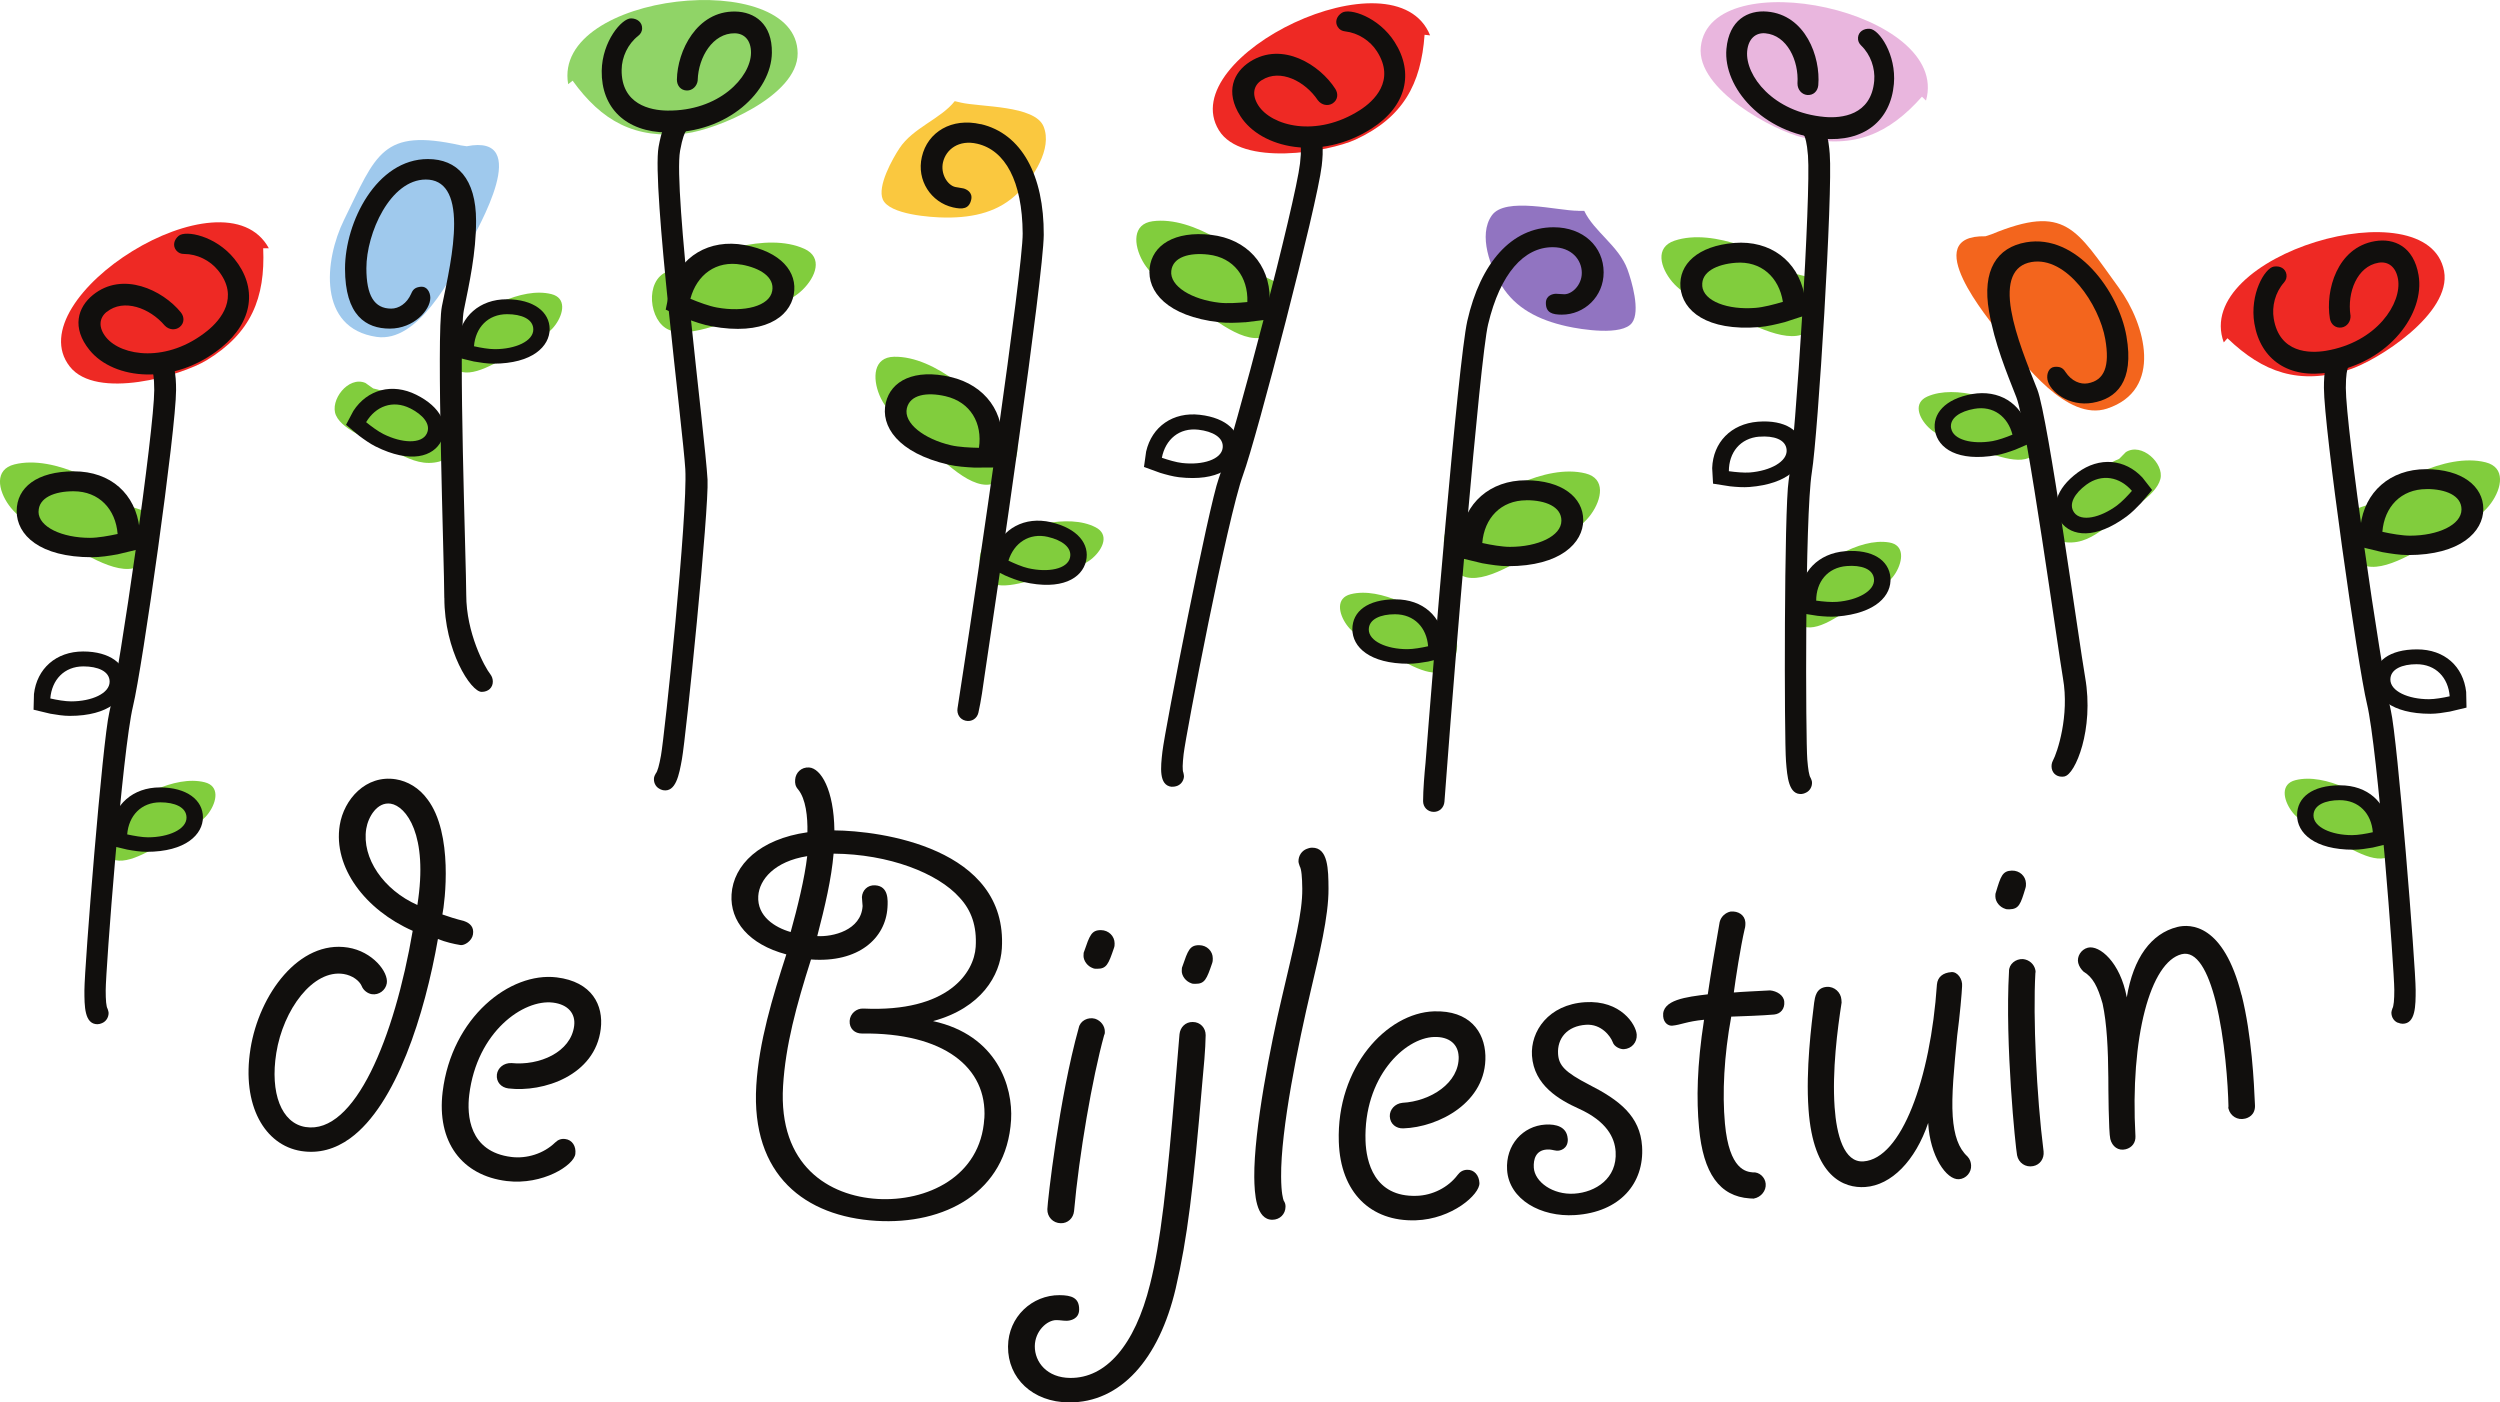 <?xml version="1.0" encoding="UTF-8"?>
<svg xmlns="http://www.w3.org/2000/svg" id="uuid-c0e9329f-b595-45da-a00a-6dd3ad25c202" data-name="Laag 2" viewBox="0 0 368.74 206.83">
  <defs>
    <style>
      .uuid-c82aac2d-e1f5-4f59-bab5-78fa709d707a {
        fill: #fac83f;
      }

      .uuid-1ed266d8-b8fa-4818-bfb5-352b3eb9e97e {
        fill: #9174c1;
      }

      .uuid-82fe8d25-fe4d-411b-b623-fbd0455828af {
        fill: #f3651d;
      }

      .uuid-d0b05936-66c6-4ffb-b806-22aa95791f01 {
        fill: #9fc9ed;
      }

      .uuid-a952fc4a-26be-40b0-9269-7ca5c0352405 {
        fill: #110f0d;
      }

      .uuid-91f8a191-13ae-4655-a468-0689842ebd33 {
        fill: #ee2924;
      }

      .uuid-989112c6-05c2-43e3-bac3-3c918dfd8ee0 {
        fill: #e9b6de;
      }

      .uuid-0eb2f3f6-a9ce-493f-9c92-93f2e9059b05 {
        fill: #81cd3d;
      }

      .uuid-c378ba11-2420-42ca-b301-218e208d80cb {
        fill: #90d467;
      }
    </style>
  </defs>
  <g id="uuid-a054a4a4-2c3d-4ceb-88ae-7a049d28faa4" data-name="svg2">
    <g id="uuid-d107a91b-2d80-4c8a-b19e-99458f8c1502" data-name="g10">
      <g id="uuid-97636ea2-63f9-4ea6-a3e1-ffb3e7edb2a4" data-name="g12">
        <g id="uuid-f20f1b8c-89a3-4bc7-8c5b-53207421d97d" data-name="g14">
          <g id="uuid-cd1643ad-2978-49fd-91d2-c09a5c229d6b" data-name="g20">
            <path id="uuid-524abc42-96ce-434e-8731-2ea85707b776" data-name="path22" class="uuid-d0b05936-66c6-4ffb-b806-22aa95791f01" d="M67.88,21.42c-11.54-2.54-12.37,1.29-17.14,11.02-2.93,5.96-3.9,15.98,4.8,17.25,6.1.89,10.95-8.62,13.42-13.16,1.62-2.98,9.65-16.87-.12-14.96l-.96-.14Z"></path>
          </g>
          <g id="uuid-10f8c506-0894-42ae-8fbc-58ddd88a98e9" data-name="g24">
            <path id="uuid-e6f43bc2-4108-40b0-83b7-6fcf08793bbe" data-name="path26" class="uuid-1ed266d8-b8fa-4818-bfb5-352b3eb9e97e" d="M232.78,31.09c-3.01.01-10.76-2.11-12.74.68-2.07,2.91-.17,7.78,1.47,10.4,2.05,3.28,5.36,5.01,9.56,5.95,2.22.5,8.21,1.44,9.65-.51,1.27-1.72-.06-6.19-.68-7.89-1.26-3.42-4.96-5.6-6.37-8.62h-.88Z"></path>
          </g>
          <g id="uuid-c49d5c03-6979-4045-a78c-3b241af4b5ec" data-name="g28">
            <path id="uuid-23922814-10dc-4b0a-96eb-9a09aa249e22" data-name="path30" class="uuid-0eb2f3f6-a9ce-493f-9c92-93f2e9059b05" d="M19.62,74.81c-3.42-3.03-11.56-7.8-17.5-6.31-2.98.75-2.41,3.78-.81,6.01,1.58,2.21,4.2,3.38,6.54,4.56,2.86,1.44,8.32,5.5,11.78,4.76,3.11-.66,4.89-6.52,1.76-8.42l-1.77-.6Z"></path>
          </g>
          <g id="uuid-291bbe02-cc7a-4955-84ca-18f5c7f98066" data-name="g32">
            <path id="uuid-46c71eae-14e9-44b6-9e56-8af0b031dc24" data-name="path34" class="uuid-91f8a191-13ae-4655-a468-0689842ebd33" d="M39.66,36.63c-6.56-12.1-37.26,7.34-29.37,17.43,3.92,5.01,16.46,1.35,20.2-.93,6.56-4,8.65-9.2,8.33-16.51h.83Z"></path>
          </g>
          <g id="uuid-2c7f349d-4894-43a7-84d0-ed7cd642d7cb" data-name="g36">
            <path id="uuid-535db064-b7aa-44f3-883a-00b1040b24d3" data-name="path38" class="uuid-a952fc4a-26be-40b0-9269-7ca5c0352405" d="M54.02,122.24c-.69,4.33,2.56,9.03,7.54,11.24,1.65-10.4-1.68-14.58-3.93-14.94-2-.31-3.33,1.96-3.61,3.7M36.94,154.71c1.28-8.06,7.19-16.1,14.38-14.95,3.64.58,6,3.62,5.73,5.27-.17,1.04-1.17,1.77-2.21,1.61-.61-.1-1.25-.56-1.5-1.22-.33-.76-1.35-1.55-2.65-1.76-4.51-.72-8.92,5.24-9.94,11.66-.94,5.89.75,10.34,4.31,10.91,7.28,1.16,13.12-13.19,15.81-28.94-6.97-3.07-11.76-9.34-10.76-15.58.61-3.81,3.86-7.47,8.27-6.77,1.73.28,3.44,1.26,4.68,2.97,3.82,5.05,2.56,15.16,2.19,16.97.93.33,2.02.68,3.14.95,1.01.34,1.54.96,1.37,1.99-.15.95-1.24,1.67-1.85,1.57-1.04-.17-2.15-.43-3.32-.89-1.94,11.07-6.12,24.44-12.95,29.4-2.21,1.6-4.63,2.28-7.23,1.87-5.37-.86-8.79-6.73-7.47-15.05"></path>
          </g>
          <g id="uuid-be8164bf-8766-4fd5-b7dc-e5d1d7994784" data-name="g40">
            <path id="uuid-64af1f42-868b-40a3-9f61-7da8ef3be8fe" data-name="path42" class="uuid-a952fc4a-26be-40b0-9269-7ca5c0352405" d="M84.69,151.27c.21-1.74-.86-3.11-3.13-3.39-4.35-.53-11.22,4.29-12.35,13.61-.36,2.96-.05,8.39,6.22,9.16,2.26.28,4.75-.48,6.45-2.13.4-.39.87-.6,1.48-.52,1.05.12,1.64,1.08,1.5,2.21-.2,1.66-4.81,4.63-10.12,3.99-6.62-.81-10.35-5.77-9.45-13.17,1.34-10.98,9.93-17.71,16.82-16.87,5.22.64,6.93,4.11,6.5,7.6-.83,6.88-8.48,9.4-13.62,8.78-1.05-.13-1.83-.93-1.7-2.06.12-.96,1.01-1.73,2.15-1.68,4.11.41,8.77-1.59,9.25-5.51"></path>
          </g>
          <g id="uuid-71ecc812-d721-4da9-9a59-d40692e02085" data-name="g44">
            <path id="uuid-b944c68c-bf90-467a-9a8b-60eff01674a5" data-name="path46" class="uuid-a952fc4a-26be-40b0-9269-7ca5c0352405" d="M145.19,164.96c.45-7.53-6-12.67-18.05-12.52-1.06.02-1.89-.73-1.82-1.87.06-1.05.99-1.87,2.04-1.81,12.53.58,16.32-5.34,16.55-9.1.19-3.07-.64-5.4-2.37-7.26-3.21-3.62-10.43-6.43-18.59-6.49-.31,3.67-1.26,7.75-2.41,12.16,2.28.14,6.47-.84,6.69-4.43.01-.18-.11-1.06-.1-1.33.06-.97.81-1.8,1.95-1.73,2.01.12,1.88,2.23,1.82,3.27-.28,4.56-4.28,8.18-11.28,7.67-2.17,6.81-3.76,12.69-4.12,18.65-.72,11.82,6.84,16.24,13.93,16.67,7.18.43,15.23-3.21,15.75-11.88M116.62,137.47c1.01-3.63,2.07-7.96,2.44-11.19-4.8.76-7.07,3.44-7.22,5.89-.18,2.98,2.44,4.63,4.78,5.3M149.13,165.19c-.65,10.69-9.82,15.49-19.89,14.88-10.42-.64-18.5-6.66-17.69-19.97.39-6.39,2.37-12.95,4.43-19.33-5.54-1.48-8.32-4.9-8.08-8.84.27-4.38,4.19-8.18,11.19-9.17.05-2.28-.23-4.93-1.37-6.32-.41-.46-.48-.91-.44-1.43.07-1.05.91-1.88,2.05-1.81,1.75.11,3.67,3.3,3.74,9.28,6.68.05,25.6,2.52,24.7,17.41-.24,3.94-3,8.78-10.15,10.72,9.46,2.07,11.81,9.68,11.51,14.59"></path>
          </g>
          <g id="uuid-c49686b6-23e9-47d5-a31d-cb6407d851ab" data-name="g48">
            <path id="uuid-21eedd03-0574-4abb-9c45-2fd30782befe" data-name="path50" class="uuid-a952fc4a-26be-40b0-9269-7ca5c0352405" d="M162.96,152.24c0,.08,0,.26-.1.43-1.74,6.28-3.7,17.64-4.44,25.96-.11,1.05-.92,1.82-1.97,1.79-1.14-.02-2-.93-1.97-2.07.03-1.14,1.73-16.37,4.63-26.75.21-1.05,1.36-1.63,2.41-1.34.87.29,1.47,1.09,1.44,1.97"></path>
          </g>
          <g id="uuid-3fc4ee89-5cd6-4c21-8cb6-06734c86f1a9" data-name="g52">
            <path id="uuid-89e460fe-2460-4173-8eba-684a0b50908e" data-name="path54" class="uuid-a952fc4a-26be-40b0-9269-7ca5c0352405" d="M294.31,132.26c0-.26-.01-.44.07-.62.72-2.39.96-3.19,2.36-3.23,1.15-.03,2.04.82,2.08,1.87,0,.26.01.44-.07.7-.72,2.39-.96,3.1-2.36,3.14-.27,0-.44.01-.62-.07-.8-.24-1.44-1.01-1.46-1.8M159.82,140.94c0-.27,0-.44.09-.61.81-2.36,1.08-3.15,2.48-3.14,1.14.01,2.01.9,2.01,1.95,0,.26,0,.44-.1.7-.81,2.37-1.08,3.06-2.48,3.05-.26,0-.44,0-.62-.09-.79-.27-1.39-1.07-1.39-1.85M174.31,143.17c0-.26,0-.44.09-.62.81-2.36,1.08-3.15,2.48-3.14,1.14.01,2.01.89,2,1.95,0,.26,0,.44-.09.7-.81,2.36-1.08,3.06-2.48,3.05-.27,0-.44,0-.62-.09-.78-.27-1.4-1.06-1.39-1.85M148.68,198.6c.04-4.39,3.57-7.6,7.61-7.57,1.75.02,2.9.37,2.88,2.13-.01,1.41-1.33,1.65-1.86,1.65-.53,0-.88-.09-1.49-.1-1.41-.01-3.17,1.64-3.19,3.84-.02,2.37,1.81,4.67,5.23,4.69,5.17.05,9.51-4.66,11.78-13.86,1.54-6.13,2.49-14.55,3.75-29.89l.58-6.93c.1-1.05.89-1.84,1.95-1.82,1.14,0,1.92.89,1.91,1.95-.02,2.01-.31,5.09-.49,6.93-1.36,15.96-2.2,22.97-3.93,30.42-2.45,10.43-8.12,16.87-15.76,16.81-5.35-.04-9.01-3.58-8.97-8.23"></path>
          </g>
          <g id="uuid-d0e8a489-1344-466b-b33e-abc082322f7a" data-name="g56">
            <path id="uuid-55fd00a5-2079-4148-ba42-56b2ef657c10" data-name="path58" class="uuid-a952fc4a-26be-40b0-9269-7ca5c0352405" d="M193.53,125.03c2.37-.02,2.4,3.22,2.42,6.03.03,4.12-1.4,9.84-2.59,14.94-1.86,7.91-4.47,20.57-4.4,27.59.02,2.45.29,3.24.38,3.5.18.26.27.53.27.87,0,1.14-.86,1.94-1.92,1.95-2.45.03-2.66-3.84-2.69-6.29-.06-7.01,2.45-19.67,4.06-26.45,1.86-8,3.05-12.48,3.02-16.08-.02-1.75-.12-2.89-.38-3.33-.09-.26-.18-.53-.18-.7-.01-.88.51-1.58,1.21-1.85.18-.09.53-.18.79-.18"></path>
          </g>
          <g id="uuid-e105bf14-b7d9-43d0-8b1f-9c7c80c79631" data-name="g60">
            <path id="uuid-02b4111e-9290-44dd-a933-4ecc464288cf" data-name="path62" class="uuid-a952fc4a-26be-40b0-9269-7ca5c0352405" d="M215.14,155.82c-.06-1.75-1.33-2.94-3.61-2.87-4.38.14-10.43,5.96-10.12,15.34.1,2.99,1.24,8.31,7.55,8.09,2.29-.07,4.62-1.2,6.04-3.09.34-.45.77-.73,1.39-.75,1.05-.04,1.78.82,1.82,1.96.06,1.67-4.04,5.32-9.39,5.49-6.66.22-11.11-4.11-11.35-11.57-.37-11.05,7.1-19.02,14.03-19.25,5.26-.17,7.47,3,7.59,6.51.22,6.93-6.94,10.59-12.11,10.75-1.05.04-1.95-.64-1.99-1.78-.03-.97.73-1.87,1.86-1.99,4.12-.22,8.42-2.91,8.3-6.86"></path>
          </g>
          <g id="uuid-3932dc90-ef42-4bba-b55b-0820e9a70e06" data-name="g64">
            <path id="uuid-edb536fb-25d5-4420-997c-26ec428443ca" data-name="path66" class="uuid-a952fc4a-26be-40b0-9269-7ca5c0352405" d="M231.24,167.95c.09,1.49-1.12,1.83-1.65,1.77-.53-.06-.81-.21-1.42-.17-1.66.1-2.01,1.45-1.94,2.67.13,2.11,2.81,4.04,5.96,3.84,3.15-.2,6.36-2.25,6.11-6.19-.13-2.1-1.34-4.49-5.42-6.34-2.9-1.31-6.63-3.45-6.92-7.82-.23-3.59,2.42-7.54,7.85-7.89,5.25-.33,7.51,3.3,7.6,4.79.07,1.14-.75,2.07-1.89,2.14-.53.03-1.43-.35-1.65-1.04-.32-.86-1.67-2.71-3.94-2.56-2.8.18-4.27,2.03-4.12,4.31.11,1.67.96,2.66,4.6,4.54,4.45,2.27,7.5,4.62,7.79,9.09.35,5.43-3.25,9.71-9.9,10.13-4.99.32-9.73-2.28-10.01-6.66-.23-3.68,2.31-6.48,5.64-6.69,1.58-.1,3.18.32,3.3,2.08"></path>
          </g>
          <g id="uuid-bda410e2-b53e-41ce-a9be-914519e16fcb" data-name="g68">
            <path id="uuid-59a3821a-2312-48a9-ae60-76df992fe86b" data-name="path70" class="uuid-a952fc4a-26be-40b0-9269-7ca5c0352405" d="M258.69,176.79c-.09,0-.53-.04-.62-.03-4.43-.3-6.86-3.69-7.47-10.42-.39-4.19-.31-9.14.74-15.93-2.53.24-3.45.76-4.67.87-.61.06-1.28-.41-1.36-1.37-.23-2.45,3.44-2.87,6.58-3.25.43-2.95,1.11-7.06,1.75-10.65.19-.81.85-1.4,1.62-1.56,1.14-.1,2.08.52,2.17,1.56.03.35-.02.8-.09.98-.63,2.7-1.35,7.43-1.61,9.4,1.22-.11,2.98-.18,5.35-.31.98.09,2.01.7,2.09,1.66.1,1.05-.54,1.81-1.5,1.9-1.66.15-4.65.25-6.32.31-1.06,5.73-1.34,11.31-.93,15.77.63,6.9,3.2,7.11,4.09,7.2.97-.09,1.83.71,1.92,1.67.1,1.05-.7,2-1.74,2.19"></path>
          </g>
          <g id="uuid-0715e4bf-e94e-485f-b7ed-413f3a1bc78f" data-name="g72">
            <path id="uuid-2f8a6712-505b-4fe7-ba1c-39334a688646" data-name="path74" class="uuid-a952fc4a-26be-40b0-9269-7ca5c0352405" d="M271.63,147.87c-.61,3.91-1.41,10.04-1.03,15.46.28,4.03,1.37,8.18,4.26,7.97,5.6-.4,9.88-12.13,10.83-26.1.1-1.07.85-1.73,2.16-1.82.87-.06,1.65,1.03,1.55,2.09-.03.89-.32,4.25-.72,7.27-.46,4.78-.87,8.86-.66,11.93.2,2.8.85,4.69,2.18,5.91.38.41.5.85.53,1.29.07,1.05-.74,1.99-1.79,2.06-1.84.13-4.28-3.4-4.54-8.3-1.9,5.59-5.43,9.18-9.28,9.45-3.15.22-7.67-1.49-8.37-11.47-.42-5.87.44-12.52.83-15.72.12-.8.28-2.21,1.86-2.33,1.14-.08,2.08.82,2.16,1.87l.03.44Z"></path>
          </g>
          <g id="uuid-48313834-a14f-4a44-a208-ed47ebace3ef" data-name="g76">
            <path id="uuid-953a71c7-5e71-4693-bca1-0097595fea88" data-name="path78" class="uuid-a952fc4a-26be-40b0-9269-7ca5c0352405" d="M300.21,143.08c.02.09.05.26,0,.45-.36,6.5.16,18.02,1.21,26.3.11,1.05-.52,1.98-1.55,2.17-1.12.22-2.14-.48-2.36-1.6-.22-1.12-1.8-16.37-1.19-27.12-.03-1.07.98-1.88,2.06-1.82.91.09,1.66.75,1.83,1.62"></path>
          </g>
          <g id="uuid-3a0b3f5c-18e6-45f0-981d-9ea71bdeaaec" data-name="g80">
            <path id="uuid-aa4e68bf-4df4-4769-93f0-b4f389fe4709" data-name="path82" class="uuid-a952fc4a-26be-40b0-9269-7ca5c0352405" d="M330.63,146.75c1.5,5.96,1.83,13.02,1.96,16.07.17,1.76-1.19,2.11-1.45,2.17-1.1.28-2.17-.36-2.45-1.47-.02-.08-.04-.17,0-.36-.07-3.15-.51-9.91-1.89-15.45-1.14-4.51-2.8-7.53-5.02-6.97-4.59,1.16-7.62,12.15-6.81,26.87.04.9-.49,1.66-1.43,1.9-1.11.28-2-.4-2.28-1.51-.25-1.02-.29-7.61-.29-9.06-.03-4.07-.21-8.01-.85-10.92-.73-2.53-1.43-3.89-2.82-4.72-.36-.36-.63-.74-.77-1.26-.23-.93.4-2,1.42-2.26,1.7-.43,4.79,2.14,5.74,7.33.97-5.86,3.61-9.41,7.43-10.38,1.96-.49,6.85-.46,9.49,10.01"></path>
          </g>
          <g id="uuid-439b8ec5-68bf-4ad1-9972-ddb68db52953" data-name="g84">
            <path id="uuid-9d8bed64-b178-4e0f-8009-cf9c1bdc348c" data-name="path86" class="uuid-a952fc4a-26be-40b0-9269-7ca5c0352405" d="M5.68,75.46c0,2.29,3.51,3.87,7.59,3.87,1.15,0,2.79-.29,4.08-.57-.29-3.65-2.72-6.3-6.51-6.3-2.79,0-5.15.93-5.15,3.01M17.35,81.76c-1.22.22-2.58.43-3.79.43-7.73,0-11.1-3.29-11.1-6.8s3.01-5.87,8.45-5.87,9.09,3.37,9.66,8.37l.07,3.08-3.29.79Z"></path>
          </g>
          <g id="uuid-a048935e-4684-4f43-ac4b-4738a4c2ed7b" data-name="g88">
            <path id="uuid-d4851c6f-016e-467b-88cf-f612d8101be4" data-name="path90" class="uuid-0eb2f3f6-a9ce-493f-9c92-93f2e9059b05" d="M17.06,120.11c2.57-2.28,8.67-5.85,13.13-4.73,2.23.56,1.8,2.84.61,4.51-1.19,1.66-3.15,2.53-4.91,3.42-2.15,1.08-6.24,4.13-8.84,3.57-2.33-.5-3.67-4.89-1.32-6.31l1.33-.45Z"></path>
          </g>
          <g id="uuid-19e1a9ea-c902-40e2-8e27-0bc207610488" data-name="g92">
            <path id="uuid-69efa02c-d363-44a4-afb1-6549c2d77afe" data-name="path94" class="uuid-a952fc4a-26be-40b0-9269-7ca5c0352405" d="M23.65,118.34c-2.85,0-4.67,1.99-4.89,4.73.97.21,2.2.43,3.06.43,3.06,0,5.69-1.18,5.69-2.9,0-1.56-1.77-2.26-3.87-2.26M16.29,124.73l.05-2.31c.43-3.76,3.27-6.28,7.25-6.28s6.34,1.88,6.34,4.4-2.52,5.1-8.32,5.1c-.91,0-1.93-.16-2.85-.33l-2.47-.59Z"></path>
          </g>
          <g id="uuid-29ae7ac8-ea5c-4e85-9750-5d7b1548708d" data-name="g96">
            <path id="uuid-cf0935c7-d17f-4023-9752-923fb922a872" data-name="path98" class="uuid-0eb2f3f6-a9ce-493f-9c92-93f2e9059b05" d="M68.21,48.11c2.57-2.28,8.67-5.85,13.12-4.73,2.23.56,1.81,2.84.61,4.51-1.19,1.66-3.15,2.53-4.91,3.42-2.15,1.08-6.24,4.12-8.84,3.57-2.33-.5-3.67-4.89-1.32-6.31l1.33-.45Z"></path>
          </g>
          <g id="uuid-f1690a17-2129-4a06-8e21-644337392321" data-name="g100">
            <path id="uuid-f736ac8f-19d0-4af4-bb85-0d64bfcea295" data-name="path102" class="uuid-0eb2f3f6-a9ce-493f-9c92-93f2e9059b05" d="M55.03,57.29c3.35.74,9.83,3.59,11.53,7.85.85,2.14-1.24,3.13-3.29,3.14-2.04.01-3.9-1.06-5.65-1.97-2.13-1.11-7-2.63-8.07-5.06-.96-2.18,1.81-5.84,4.34-4.77l1.15.81Z"></path>
          </g>
          <g id="uuid-24007db2-f70d-4ec9-a1a1-b06454e149b8" data-name="g104">
            <path id="uuid-68fac9c9-9770-4ec2-acd4-20cf8fc64a72" data-name="path106" class="uuid-a952fc4a-26be-40b0-9269-7ca5c0352405" d="M74.8,46.34c-2.85,0-4.67,1.99-4.89,4.73.97.22,2.2.43,3.06.43,3.06,0,5.69-1.18,5.69-2.9,0-1.56-1.77-2.26-3.87-2.26M67.44,52.73l.05-2.31c.43-3.76,3.27-6.28,7.25-6.28s6.33,1.88,6.33,4.4-2.52,5.1-8.32,5.1c-.91,0-1.93-.16-2.85-.32l-2.47-.59Z"></path>
          </g>
          <g id="uuid-ac34f7c3-f1a9-4c05-9ca3-7011f7d1220b" data-name="g108">
            <path id="uuid-bde160a7-7742-4645-9e69-2f87fac02501" data-name="path110" class="uuid-a952fc4a-26be-40b0-9269-7ca5c0352405" d="M12.31,98.29c-2.85,0-4.67,1.99-4.89,4.73.97.22,2.2.43,3.06.43,3.06,0,5.69-1.18,5.69-2.9,0-1.56-1.77-2.26-3.87-2.26M4.95,104.68l.06-2.31c.43-3.76,3.27-6.28,7.25-6.28s6.34,1.88,6.34,4.4-2.52,5.1-8.32,5.1c-.91,0-1.93-.16-2.85-.32l-2.47-.59Z"></path>
          </g>
          <g id="uuid-d4aae85d-3454-4b9c-9cf2-7c0a0d3832a3" data-name="g112">
            <path id="uuid-f4f417cd-d2a1-48a8-a3ab-f0ae483d5819" data-name="path114" class="uuid-a952fc4a-26be-40b0-9269-7ca5c0352405" d="M60.48,60.22c-2.55-1.27-5.07-.31-6.48,2.05.77.62,1.78,1.37,2.55,1.75,2.74,1.37,5.62,1.49,6.39-.05.69-1.39-.58-2.81-2.45-3.75M51.04,62.65l1.08-2.04c2.06-3.17,5.73-4.16,9.29-2.38,3.65,1.82,4.83,4.51,3.7,6.77-1.17,2.35-4.53,3.44-9.72.85-.82-.41-1.66-1.01-2.4-1.56l-1.95-1.63Z"></path>
          </g>
          <g id="uuid-4c5bbadf-d12a-412e-8ed3-b5ef262eb375" data-name="g116">
            <path id="uuid-8d6e54fc-8303-4fb3-9417-f803e6420eb6" data-name="path118" class="uuid-a952fc4a-26be-40b0-9269-7ca5c0352405" d="M14.38,151.07c-1.93,0-1.93-2.67-1.93-4.99,0-3.4,2.67-36.8,3.67-40.99,1.57-6.51,6.63-41.76,6.63-47.55,0-2.02-.21-2.67-.28-2.89-.14-.22-.22-.43-.22-.72,0-.94.72-1.59,1.57-1.59,2.01,0,2.15,3.18,2.15,5.2,0,5.78-4.99,41.04-6.35,46.61-1.58,6.58-4.03,38.96-4.03,41.93,0,1.44.07,2.38.29,2.74.07.22.14.44.14.58,0,.72-.43,1.3-1,1.52-.14.07-.43.15-.64.15"></path>
          </g>
          <g id="uuid-14e2f035-86ed-406d-a7b9-2ac15c6ef655" data-name="g120">
            <path id="uuid-50e4d85f-0c36-47d8-84b7-3bc857230f6a" data-name="path122" class="uuid-a952fc4a-26be-40b0-9269-7ca5c0352405" d="M15.73,46c-1.11.9-1.26,2.31-.08,3.76,2.26,2.78,9.02,3.83,14.97-1,1.89-1.54,4.78-4.9,1.53-8.9-1.17-1.44-3.06-2.4-4.99-2.4-.46,0-.85-.14-1.17-.53-.54-.67-.35-1.56.37-2.15,1.06-.86,5.45,0,8.2,3.39,3.43,4.22,2.81,9.25-1.91,13.09-7,5.69-15.86,4.78-19.43.39-2.71-3.33-1.74-6.34.48-8.14,4.39-3.57,10.3-.72,12.97,2.56.54.67.55,1.59-.17,2.17-.61.49-1.57.45-2.21-.23-2.18-2.57-6.05-4.03-8.55-2"></path>
          </g>
          <g id="uuid-f90c960a-c6bb-4a80-bb0b-47a1375c8d97" data-name="g124">
            <path id="uuid-7612255d-c871-4fcb-bbd3-9050ab962515" data-name="path126" class="uuid-0eb2f3f6-a9ce-493f-9c92-93f2e9059b05" d="M186.69,40.89c-3.05-3.4-10.59-9.07-16.67-8.26-3.04.4-2.82,3.48-1.49,5.88,1.32,2.37,3.78,3.83,5.98,5.27,2.68,1.76,7.64,6.41,11.16,6.07,3.16-.31,5.6-5.92,2.71-8.16l-1.69-.8Z"></path>
          </g>
          <g id="uuid-50036b81-7711-4c4f-bc3e-2cb8b8aa88b2" data-name="g128">
            <path id="uuid-428b4cdb-4e83-44bd-82b8-c8d1cd6aa975" data-name="path130" class="uuid-91f8a191-13ae-4655-a468-0689842ebd33" d="M210.94,5.23c-5.14-12.76-37.85,3.05-31.16,13.98,3.32,5.43,16.21,3.21,20.18,1.37,6.97-3.23,9.64-8.16,10.16-15.45l.83.09Z"></path>
          </g>
          <g id="uuid-dd9115cd-3853-45bf-9b20-5994cef5e651" data-name="g132">
            <path id="uuid-9b6e89c9-51f1-4de5-b875-cec6c1dab4bf" data-name="path134" class="uuid-a952fc4a-26be-40b0-9269-7ca5c0352405" d="M172.76,39.95c-.26,2.28,3.05,4.24,7.1,4.7,1.14.13,2.81.03,4.12-.1.13-3.66-1.99-6.57-5.76-7-2.77-.32-5.23.34-5.46,2.4M183.64,47.53c-1.23.08-2.61.14-3.82,0-7.68-.88-10.65-4.53-10.25-8.02.38-3.34,3.65-5.49,9.06-4.87,5.26.6,8.65,4.38,8.65,9.42l-.28,3.07-3.36.41Z"></path>
          </g>
          <g id="uuid-8528c279-bcef-4930-869d-76c34609f9f1" data-name="g136">
            <path id="uuid-26c1ac59-68e8-4c33-bb96-65ba5d7c3566" data-name="path138" class="uuid-a952fc4a-26be-40b0-9269-7ca5c0352405" d="M176.76,63.38c-2.83-.33-4.87,1.44-5.39,4.14.93.32,2.14.68,2.99.77,3.04.35,5.79-.53,5.98-2.23.18-1.55-1.5-2.44-3.58-2.68M168.73,68.89l.32-2.29c.85-3.69,3.97-5.87,7.91-5.42,4.05.46,6.08,2.59,5.79,5.09-.3,2.61-3.09,4.78-8.85,4.12-.91-.11-1.9-.38-2.79-.65l-2.39-.87Z"></path>
          </g>
          <g id="uuid-8539a5f7-3d2e-4f24-95e5-83285fdfe48d" data-name="g140">
            <path id="uuid-3c7eb275-1ab0-483f-82f3-e35a65872a4c" data-name="path142" class="uuid-a952fc4a-26be-40b0-9269-7ca5c0352405" d="M172.81,116.05c-1.92-.22-1.62-2.88-1.36-5.17.39-3.37,6.83-36.26,8.31-40.31,2.31-6.28,11.34-40.74,11.99-46.48.23-2.01.09-2.68.05-2.91-.12-.23-.17-.45-.13-.74.11-.93.89-1.5,1.74-1.4,1.99.23,1.77,3.4,1.54,5.41-.66,5.74-9.62,40.21-11.6,45.58-2.31,6.35-8.43,38.25-8.77,41.2-.16,1.43-.2,2.38-.03,2.76.05.22.09.45.08.59-.08.72-.57,1.24-1.17,1.39-.15.05-.44.09-.65.07"></path>
          </g>
          <g id="uuid-b13cb18f-3b52-4487-8f65-0db908d4a55e" data-name="g144">
            <path id="uuid-a2b62380-4016-470a-910b-eb7c8ebc2272" data-name="path146" class="uuid-a952fc4a-26be-40b0-9269-7ca5c0352405" d="M186.1,11.82c-1.21.77-1.51,2.15-.51,3.72,1.93,3.02,8.53,4.83,14.98.71,2.05-1.31,5.31-4.33,2.53-8.67-1-1.57-2.77-2.73-4.69-2.95-.45-.05-.83-.23-1.1-.66-.46-.72-.17-1.59.62-2.09,1.15-.73,5.41.62,7.76,4.3,2.93,4.58,1.74,9.51-3.39,12.78-7.6,4.86-16.3,2.94-19.34-1.82-2.32-3.62-1.01-6.49,1.41-8.04,4.77-3.05,10.32.46,12.59,4.02.46.73.37,1.64-.42,2.14-.66.42-1.61.27-2.17-.48-1.87-2.8-5.55-4.69-8.26-2.96"></path>
          </g>
          <g id="uuid-439e8d10-2d23-4e46-8cc4-9dcc29769276" data-name="g148">
            <path id="uuid-12e3fc98-a945-4eff-a4cc-8043aef25b96" data-name="path150" class="uuid-0eb2f3f6-a9ce-493f-9c92-93f2e9059b05" d="M349.12,74.5c3.42-3.03,11.56-7.8,17.5-6.31,2.98.75,2.41,3.78.81,6.01-1.58,2.21-4.19,3.38-6.54,4.56-2.86,1.44-8.32,5.5-11.78,4.76-3.11-.66-4.89-6.52-1.76-8.42l1.77-.6Z"></path>
          </g>
          <g id="uuid-96a42e0f-d947-46b4-95f4-6cbeb71a38e7" data-name="g152">
            <path id="uuid-2963e9c1-3d76-4595-b7cd-8be3930b1565" data-name="path154" class="uuid-91f8a191-13ae-4655-a468-0689842ebd33" d="M328,50.51c-4.75-12.92,30.12-23.12,32.49-10.53,1.17,6.25-9.86,13.25-14.05,14.56-7.34,2.28-12.62.42-17.9-4.65l-.55.62Z"></path>
          </g>
          <g id="uuid-50a9c752-8609-44eb-9ee1-347361528a63" data-name="g156">
            <path id="uuid-c43f18c6-7c32-452d-937b-9eb276763da6" data-name="path158" class="uuid-a952fc4a-26be-40b0-9269-7ca5c0352405" d="M357.91,72.14c-3.8,0-6.23,2.65-6.52,6.3,1.29.29,2.94.57,4.08.57,4.08,0,7.59-1.57,7.59-3.87,0-2.07-2.36-3.01-5.15-3.01M348.1,80.66l.07-3.08c.57-5.01,4.37-8.38,9.66-8.38s8.45,2.51,8.45,5.87-3.37,6.8-11.1,6.8c-1.22,0-2.58-.22-3.79-.43l-3.29-.79Z"></path>
          </g>
          <g id="uuid-3be28580-d4d2-40f9-bf58-1c9a85f4c5ef" data-name="g160">
            <path id="uuid-abdd367a-ffc7-4f81-b92a-e93b2cc5b2f6" data-name="path162" class="uuid-0eb2f3f6-a9ce-493f-9c92-93f2e9059b05" d="M216.37,76.14c3.42-3.03,11.56-7.8,17.5-6.31,2.98.75,2.41,3.78.81,6.01-1.58,2.21-4.2,3.38-6.54,4.56-2.86,1.44-8.32,5.5-11.78,4.76-3.11-.66-4.89-6.52-1.76-8.42l1.77-.6Z"></path>
          </g>
          <g id="uuid-a3782997-c5b4-4b51-9b19-a928e030f759" data-name="g164">
            <path id="uuid-335093d4-a2ee-49c2-a4b5-2f59466940ef" data-name="path166" class="uuid-a952fc4a-26be-40b0-9269-7ca5c0352405" d="M225.15,73.79c-3.79,0-6.23,2.65-6.52,6.3,1.29.29,2.94.57,4.08.57,4.08,0,7.59-1.57,7.59-3.87,0-2.07-2.36-3.01-5.15-3.01M215.34,82.3l.07-3.08c.57-5.01,4.37-8.38,9.66-8.38s8.45,2.51,8.45,5.87-3.36,6.8-11.09,6.8c-1.22,0-2.58-.22-3.8-.43l-3.29-.79Z"></path>
          </g>
          <g id="uuid-2339b0f8-0c81-40f0-b991-5df7ecee8140" data-name="g168">
            <path id="uuid-28083727-e912-47df-8eda-94ec0587fbbd" data-name="path170" class="uuid-0eb2f3f6-a9ce-493f-9c92-93f2e9059b05" d="M351.69,119.8c-2.57-2.28-8.67-5.85-13.12-4.73-2.23.56-1.8,2.84-.61,4.51,1.19,1.66,3.15,2.53,4.91,3.42,2.14,1.08,6.24,4.12,8.84,3.57,2.33-.5,3.67-4.89,1.32-6.31l-1.33-.45Z"></path>
          </g>
          <g id="uuid-3db326bd-0a74-43e1-a903-b191790aa5ac" data-name="g172">
            <path id="uuid-ead877f1-ae58-4938-b77f-dc3a88d25600" data-name="path174" class="uuid-a952fc4a-26be-40b0-9269-7ca5c0352405" d="M341.23,120.28c0,1.72,2.63,2.9,5.69,2.9.86,0,2.09-.21,3.06-.43-.21-2.74-2.04-4.73-4.89-4.73-2.09,0-3.86.7-3.86,2.26M349.98,125.01c-.91.16-1.93.32-2.85.32-5.8,0-8.32-2.47-8.32-5.1s2.25-4.4,6.34-4.4,6.82,2.52,7.25,6.28l.05,2.31-2.47.59Z"></path>
          </g>
          <g id="uuid-1d60a8b8-ab38-43b1-9cda-a83cb8efcec3" data-name="g176">
            <path id="uuid-2293a312-8805-4716-a9b2-4c74a8da528e" data-name="path178" class="uuid-0eb2f3f6-a9ce-493f-9c92-93f2e9059b05" d="M212.35,92.37c-2.57-2.28-8.67-5.85-13.12-4.73-2.23.56-1.8,2.84-.61,4.51,1.19,1.66,3.15,2.53,4.91,3.42,2.15,1.08,6.24,4.12,8.84,3.57,2.33-.5,3.67-4.89,1.32-6.32l-1.33-.45Z"></path>
          </g>
          <g id="uuid-41951bed-4558-4947-9a64-0b1631225801" data-name="g180">
            <path id="uuid-1310a6d4-ac5f-4572-80e7-bcf6d6b8c8ac" data-name="path182" class="uuid-a952fc4a-26be-40b0-9269-7ca5c0352405" d="M201.89,92.85c0,1.72,2.63,2.9,5.69,2.9.86,0,2.09-.21,3.06-.43-.21-2.74-2.04-4.72-4.89-4.72-2.09,0-3.86.7-3.86,2.26M210.64,97.58c-.91.16-1.93.32-2.85.32-5.8,0-8.32-2.47-8.32-5.1s2.26-4.4,6.34-4.4,6.82,2.52,7.25,6.28l.05,2.31-2.47.59Z"></path>
          </g>
          <g id="uuid-29dc7b59-1d06-4126-89c1-87a190146e86" data-name="g184">
            <path id="uuid-07de0d8b-4379-4754-909e-7b25f83500a2" data-name="path186" class="uuid-a952fc4a-26be-40b0-9269-7ca5c0352405" d="M352.57,100.23c0,1.72,2.63,2.9,5.69,2.9.86,0,2.09-.21,3.06-.43-.21-2.74-2.04-4.73-4.89-4.73-2.09,0-3.86.7-3.86,2.26M361.32,104.96c-.91.16-1.93.32-2.84.32-5.8,0-8.32-2.47-8.32-5.1s2.26-4.4,6.34-4.4,6.82,2.52,7.25,6.28l.05,2.31-2.47.59Z"></path>
          </g>
          <g id="uuid-02bbb768-10e9-4392-a935-6553ae83cfa5" data-name="g188">
            <path id="uuid-f9000eec-9f4c-491b-b51b-e80d543d065a" data-name="path190" class="uuid-a952fc4a-26be-40b0-9269-7ca5c0352405" d="M353.72,150.87c-.58-.21-1-.79-1-1.52,0-.14.07-.36.14-.58.21-.36.29-1.3.29-2.75,0-2.97-2.45-35.62-4.03-42.2-1.36-5.57-6.35-40.82-6.35-46.61,0-2.03.14-5.2,2.15-5.2.86,0,1.57.65,1.57,1.59,0,.29-.07.51-.21.72-.07.22-.28.87-.28,2.89,0,5.78,5.06,41.04,6.63,47.54,1,4.19,3.67,37.86,3.67,41.26,0,2.31,0,4.99-1.93,4.99-.21,0-.5-.07-.64-.15"></path>
          </g>
          <g id="uuid-eb92a826-d6ec-4c91-88f5-31a20eef34d5" data-name="g192">
            <path id="uuid-16e02ab7-b11c-4312-8362-94832e422522" data-name="path194" class="uuid-a952fc4a-26be-40b0-9269-7ca5c0352405" d="M346.69,46.48c.08.93-.51,1.69-1.29,1.82-.92.15-1.6-.46-1.75-1.31-.7-4.16,1.07-10.49,6.65-11.42,2.82-.48,5.72.78,6.43,5.02.94,5.58-4.23,12.83-13.13,14.33-6,1.01-10.18-1.85-11.09-7.21-.72-4.31,1.53-8.17,2.87-8.39.92-.15,1.72.29,1.86,1.14.08.49-.07.88-.37,1.22-1.28,1.45-1.81,3.5-1.5,5.33.85,5.08,5.29,5.13,7.69,4.73,7.55-1.27,11.23-7.04,10.64-10.57-.31-1.83-1.47-2.66-2.88-2.42-3.18.54-4.63,4.41-4.14,7.74"></path>
          </g>
          <g id="uuid-f0c6d5cc-a304-4cfa-bc55-b0a2f9b56b61" data-name="g196">
            <path id="uuid-dff8d9f2-759d-43fa-9f97-2423f11f786b" data-name="path198" class="uuid-0eb2f3f6-a9ce-493f-9c92-93f2e9059b05" d="M264.92,40.41c-3.65-2.75-12.14-6.86-17.94-4.91-2.91.98-2.1,3.96-.34,6.06,1.75,2.08,4.45,3.04,6.88,4.03,2.97,1.21,8.73,4.82,12.12,3.81,3.04-.91,4.36-6.89,1.09-8.53l-1.82-.46Z"></path>
          </g>
          <g id="uuid-f28ff039-0b6c-434e-879a-382754887c03" data-name="g200">
            <path id="uuid-a1ca68ab-78fe-4109-96d4-ac20d5787721" data-name="path202" class="uuid-989112c6-05c2-43e3-bac3-3c918dfd8ee0" d="M284.08,14.83c3.71-13.25-31.85-20.66-33.22-7.92-.68,6.33,10.88,12.43,15.15,13.4,7.5,1.69,12.62-.58,17.47-6.05l.6.58Z"></path>
          </g>
          <g id="uuid-d8a26a89-ab73-4f0f-a374-333a78f6d5e5" data-name="g204">
            <path id="uuid-e43cfc88-76aa-4c9a-af6e-84f47cdf8b3d" data-name="path206" class="uuid-a952fc4a-26be-40b0-9269-7ca5c0352405" d="M251.07,42.16c.18,2.28,3.8,3.58,7.87,3.25,1.14-.09,2.76-.51,4.03-.89-.57-3.62-3.21-6.07-6.99-5.76-2.78.22-5.07,1.34-4.9,3.41M263.21,47.52c-1.2.31-2.53.63-3.75.73-7.71.61-11.32-2.4-11.6-5.9-.27-3.35,2.53-6.09,7.96-6.52,5.28-.42,9.33,2.64,10.3,7.58l.32,3.06-3.22,1.05Z"></path>
          </g>
          <g id="uuid-78c98031-ffe7-446d-adee-987dedd93c5f" data-name="g208">
            <path id="uuid-7125b71d-5ba5-4e88-a593-eaadc3045de7" data-name="path210" class="uuid-0eb2f3f6-a9ce-493f-9c92-93f2e9059b05" d="M265.95,85.77c2.38-2.47,8.18-6.52,12.71-5.76,2.27.38,2.02,2.68.97,4.45-1.05,1.75-2.94,2.77-4.62,3.8-2.05,1.25-5.89,4.61-8.53,4.26-2.36-.31-4.05-4.58-1.81-6.19l1.29-.56Z"></path>
          </g>
          <g id="uuid-88c7ef29-33cb-4ad4-aefb-05f7fb074629" data-name="g212">
            <path id="uuid-b843b240-f0ab-4001-8d6b-6672e75c3b33" data-name="path214" class="uuid-a952fc4a-26be-40b0-9269-7ca5c0352405" d="M272.38,83.49c-2.84.22-4.5,2.35-4.5,5.1.98.14,2.23.25,3.09.18,3.05-.24,5.58-1.63,5.44-3.34-.12-1.55-1.94-2.11-4.03-1.94M265.56,90.44l-.13-2.31c.13-3.78,2.77-6.52,6.73-6.83,4.07-.32,6.47,1.37,6.67,3.89.21,2.62-2.11,5.28-7.89,5.74-.91.07-1.94,0-2.86-.1l-2.51-.39Z"></path>
          </g>
          <g id="uuid-fd2077a3-6ec4-4b1d-90a4-a5aa76d74a9d" data-name="g216">
            <path id="uuid-0216759c-4787-4014-8a9d-07e69d6f8879" data-name="path218" class="uuid-a952fc4a-26be-40b0-9269-7ca5c0352405" d="M259.5,64.4c-2.84.23-4.5,2.35-4.5,5.1.98.14,2.23.25,3.08.19,3.05-.24,5.58-1.63,5.44-3.34-.12-1.55-1.94-2.11-4.03-1.94M252.67,71.35l-.13-2.31c.13-3.78,2.77-6.52,6.73-6.84,4.07-.32,6.47,1.37,6.66,3.89.21,2.62-2.11,5.28-7.89,5.74-.91.07-1.94,0-2.86-.1l-2.51-.39Z"></path>
          </g>
          <g id="uuid-fe853aa8-81c9-4db9-ada5-0c471e1f4c56" data-name="g220">
            <path id="uuid-400314de-6494-4e44-bc73-615f0736473e" data-name="path222" class="uuid-a952fc4a-26be-40b0-9269-7ca5c0352405" d="M265.75,117.11c-1.93.15-2.14-2.51-2.32-4.82-.27-3.39-.28-37.16.39-41.42,1.06-6.61,3.3-42.15,2.85-47.92-.16-2.02-.43-2.65-.51-2.86-.16-.2-.25-.41-.27-.7-.07-.94.59-1.64,1.44-1.71,2-.16,2.39,3,2.55,5.02.46,5.76-1.72,41.3-2.64,46.96-1.05,6.68-.91,39.43-.67,42.38.12,1.44.26,2.37.5,2.71.09.21.18.42.19.57.06.72-.33,1.33-.88,1.59-.13.08-.42.18-.63.19"></path>
          </g>
          <g id="uuid-fd7c9e25-4024-4b06-85dd-4fcd1015b048" data-name="g224">
            <path id="uuid-71a16308-dfd2-4ed6-ae95-1c2bb09efd41" data-name="path226" class="uuid-a952fc4a-26be-40b0-9269-7ca5c0352405" d="M260.38,4.91c-1.42-.12-2.51.79-2.68,2.64-.31,3.57,3.81,9.03,11.44,9.7,2.43.21,6.85-.19,7.3-5.33.16-1.85-.53-3.86-1.92-5.2-.33-.32-.51-.69-.47-1.19.07-.85.84-1.36,1.76-1.28,1.36.12,3.91,3.79,3.53,8.14-.48,5.42-4.42,8.6-10.48,8.07-8.98-.79-14.71-7.61-14.22-13.24.38-4.28,3.17-5.76,6.02-5.51,5.63.49,7.89,6.66,7.53,10.86-.08.86-.71,1.52-1.64,1.44-.78-.07-1.44-.77-1.43-1.71.22-3.36-1.53-7.11-4.75-7.39"></path>
          </g>
          <g id="uuid-243656a5-ac66-485a-8268-af1bf4a62e11" data-name="g228">
            <path id="uuid-b21a2a04-904a-40ff-a3e7-d9fcc587a70d" data-name="path230" class="uuid-0eb2f3f6-a9ce-493f-9c92-93f2e9059b05" d="M100.3,39.78c3.91-2.37,12.77-5.61,18.34-3.08,2.79,1.27,1.69,4.15-.28,6.06-1.95,1.89-4.73,2.57-7.25,3.32-3.07.9-9.17,3.92-12.44,2.57-2.94-1.21-3.65-7.29-.23-8.6l1.85-.28Z"></path>
          </g>
          <g id="uuid-af82ee4d-b172-45a1-9e2b-d022264722c5" data-name="g232">
            <path id="uuid-7c208b5e-7aa4-4db6-bee6-4fe05936a6e4" data-name="path234" class="uuid-c378ba11-2420-42ca-b301-218e208d80cb" d="M83.8,12.41c-2.36-13.55,33.77-17.36,33.85-4.55.04,6.37-12.07,11.28-16.42,11.81-7.63.93-12.49-1.85-16.77-7.77l-.65.51Z"></path>
          </g>
          <g id="uuid-113c8ef1-0013-4410-ba84-d4fa4866e619" data-name="g236">
            <path id="uuid-3806fa90-4677-44ae-aa0e-ef2aa83eb2db" data-name="path238" class="uuid-a952fc4a-26be-40b0-9269-7ca5c0352405" d="M109.37,39.04c-3.74-.68-6.6,1.49-7.54,5.03,1.22.51,2.79,1.09,3.92,1.29,4.01.73,7.75-.19,8.15-2.45.37-2.04-1.78-3.38-4.53-3.88M98.19,45.66l.62-3.01c1.46-4.83,5.8-7.46,11.01-6.51,5.35.97,7.86,3.97,7.26,7.29-.63,3.45-4.53,6.09-12.13,4.7-1.2-.22-2.5-.67-3.66-1.1l-3.1-1.36Z"></path>
          </g>
          <g id="uuid-d8ed1bbc-31ab-44f2-a03b-80f5c04b28a4" data-name="g240">
            <path id="uuid-caabdcfc-f293-43a8-8667-7c922e0236f2" data-name="path242" class="uuid-a952fc4a-26be-40b0-9269-7ca5c0352405" d="M97.19,116.3c-.52-.31-.84-.96-.71-1.67.03-.14.13-.34.24-.54.27-.31.51-1.23.77-2.65.53-2.92,3.96-35.49,3.59-42.24-.34-5.72-4.97-41.85-3.94-47.54.36-1.99,1.07-5.09,3.04-4.74.85.15,1.43.92,1.27,1.84-.05.29-.16.49-.34.67-.11.2-.44.81-.8,2.8-1.03,5.69,3.67,41.83,4.05,48.51.23,4.3-3.17,37.91-3.78,41.25-.41,2.27-.89,4.91-2.79,4.56-.21-.04-.48-.16-.61-.26"></path>
          </g>
          <g id="uuid-e6308ee9-ad4d-4751-8b71-e39355a74fcd" data-name="g244">
            <path id="uuid-742a2f12-25c1-4f09-accd-f581f101dbca" data-name="path246" class="uuid-a952fc4a-26be-40b0-9269-7ca5c0352405" d="M102.92,11.79c-.08.93-.81,1.57-1.59,1.56-.93-.01-1.49-.73-1.49-1.6.06-4.22,2.93-10.13,8.58-10.05,2.86.04,5.49,1.79,5.43,6.09-.08,5.65-6.46,11.87-15.48,11.75-6.09-.08-9.69-3.64-9.62-9.08.06-4.37,2.96-7.76,4.33-7.75.93.01,1.64.6,1.63,1.45,0,.5-.23.86-.59,1.14-1.52,1.19-2.41,3.12-2.43,4.98-.07,5.15,4.28,6,6.72,6.03,7.66.1,12.31-4.92,12.36-8.5.02-1.86-.97-2.88-2.4-2.9-3.23-.04-5.35,3.51-5.46,6.87"></path>
          </g>
          <g id="uuid-aaff1b9f-8cf7-4175-a52a-5dfd380dabcc" data-name="g248">
            <path id="uuid-af051643-5b42-4da5-9fe9-b5c78baecdf5" data-name="path250" class="uuid-a952fc4a-26be-40b0-9269-7ca5c0352405" d="M65.53,88.18c0-5.03-1.21-38.77-.35-43.01.79-3.81,1.8-8.34,1.8-12.15,0-4.24-1.36-6.54-4.17-6.54-5.25,0-8.77,7.91-8.77,13.08,0,4.02,1.15,5.96,3.67,5.96,1.08,0,2.3-.72,2.95-2.23.29-.72.72-.93,1.44-1,.86-.07,1.37.79,1.37,1.65,0,1.79-2.44,4.53-5.97,4.53s-6.61-1.94-6.61-8.84,4.67-16.17,12.22-16.17c4.31,0,7.11,2.88,7.11,9.13,0,4.74-1.01,9.27-1.8,13.15-.86,4.17.35,37.69.35,42,0,5.61,2.7,10.64,3.56,11.72.22.29.36.65.36,1.08,0,.86-.65,1.51-1.65,1.51-1.58,0-5.5-6.04-5.5-13.87"></path>
          </g>
          <g id="uuid-a5f763ef-973f-49f6-9275-2b7e8bd884bf" data-name="g252">
            <path id="uuid-80b71580-908e-4460-bc35-298e64589050" data-name="path254" class="uuid-82fe8d25-fe4d-411b-b623-fbd0455828af" d="M293.75,34.55c10.93-4.49,12.41-.85,18.78,7.91,3.91,5.37,6.59,15.07-1.76,17.81-5.86,1.92-12.27-6.61-15.48-10.66-2.11-2.66-12.41-14.96-2.45-14.76l.92-.3Z"></path>
          </g>
          <g id="uuid-6176f2c2-e4bc-4e0b-91d6-f009ee37d80b" data-name="g256">
            <path id="uuid-eb3adf9f-a877-48e5-81cf-0d32d3defea0" data-name="path258" class="uuid-0eb2f3f6-a9ce-493f-9c92-93f2e9059b05" d="M298.01,60.9c-2.92-1.8-9.54-4.27-13.74-2.41-2.1.94-1.29,3.11.18,4.55,1.45,1.43,3.54,1.96,5.42,2.53,2.3.69,6.86,2.99,9.32,2,2.21-.89,2.78-5.45.21-6.45l-1.39-.22Z"></path>
          </g>
          <g id="uuid-da23b988-1c86-4697-95d6-13c3707ff87a" data-name="g260">
            <path id="uuid-8f8388e2-e1d8-415c-9353-217b315c6a20" data-name="path262" class="uuid-0eb2f3f6-a9ce-493f-9c92-93f2e9059b05" d="M312.57,67.68c-3.17,1.31-9.06,5.22-10.01,9.72-.47,2.25,1.76,2.87,3.78,2.53,2.01-.34,3.66-1.72,5.23-2.91,1.91-1.45,6.44-3.8,7.08-6.37.58-2.31-2.78-5.44-5.1-3.96l-.99,1Z"></path>
          </g>
          <g id="uuid-9704e276-c316-4128-95c7-3c3f4d3f7f6c" data-name="g264">
            <path id="uuid-2b231a9d-472f-407b-8319-2da68441c01f" data-name="path266" class="uuid-a952fc4a-26be-40b0-9269-7ca5c0352405" d="M287.79,63.18c.29,1.69,3.09,2.4,6.1,1.88.85-.15,2.03-.57,2.94-.95-.68-2.66-2.82-4.31-5.63-3.81-2.06.36-3.69,1.35-3.42,2.89M297.23,66.33c-.87.32-1.85.65-2.75.81-5.71,1-8.62-1-9.07-3.59-.43-2.49,1.46-4.72,5.48-5.43,3.91-.68,7.15,1.31,8.22,4.94l.45,2.27-2.33,1Z"></path>
          </g>
          <g id="uuid-768f2091-e48a-4848-89ad-a32e73f0c399" data-name="g268">
            <path id="uuid-0e4f125d-7534-4041-82d9-3ceb5ad213c9" data-name="path270" class="uuid-a952fc4a-26be-40b0-9269-7ca5c0352405" d="M305.94,75.61c1.02,1.38,3.83.77,6.3-1.05.69-.51,1.56-1.41,2.21-2.16-1.8-2.08-4.45-2.59-6.74-.9-1.68,1.24-2.69,2.86-1.77,4.11M315.79,74.21c-.64.67-1.37,1.41-2.1,1.95-4.66,3.45-8.16,2.95-9.72.84-1.5-2.03-.8-4.88,2.48-7.3,3.19-2.36,6.99-2.02,9.56.75l1.42,1.82-1.64,1.94Z"></path>
          </g>
          <g id="uuid-5c1fb51d-f76c-4bff-9307-ff7534ada18f" data-name="g272">
            <path id="uuid-f7f9b026-1be2-4af3-beb7-f93a1cd4013b" data-name="path274" class="uuid-a952fc4a-26be-40b0-9269-7ca5c0352405" d="M304.51,114.53c-.99.17-1.74-.35-1.89-1.2-.07-.43,0-.8.17-1.13.66-1.21,2.46-6.63,1.49-12.16-.74-4.25-5.31-37.48-6.87-41.43-1.45-3.69-3.22-7.97-4.03-12.65-1.08-6.16,1.19-9.47,5.44-10.22,7.43-1.3,13.65,7.17,14.82,13.83,1.19,6.79-1.53,9.24-4.99,9.84-3.47.61-6.35-1.67-6.66-3.43-.15-.85.2-1.79,1.06-1.87.72-.05,1.18.09,1.59.74.9,1.38,2.22,1.88,3.29,1.69,2.48-.43,3.28-2.54,2.59-6.51-.89-5.1-5.72-12.28-10.89-11.38-2.76.48-3.71,2.98-2.98,7.16.65,3.75,2.42,8.04,3.85,11.66,1.58,4.03,6.18,37.47,7.05,42.43,1.35,7.71-1.48,14.34-3.03,14.61"></path>
          </g>
          <g id="uuid-e5017ba7-4ec6-4be2-8961-dab47161b32f" data-name="g276">
            <path id="uuid-c8550e9b-65da-49ef-a285-49c6403629bd" data-name="path278" class="uuid-a952fc4a-26be-40b0-9269-7ca5c0352405" d="M236.53,40.18c0,3.58-2.86,6.23-6.16,6.23-1.43,0-2.36-.29-2.36-1.72,0-1.15,1.07-1.36,1.5-1.36s.72.07,1.22.07c1.15,0,2.58-1.36,2.58-3.15,0-1.93-1.5-3.79-4.3-3.79-4.22,0-7.73,3.86-9.52,11.38-1.22,5.01-5.08,52.23-6.01,64.76l-.43,5.65c-.07.86-.72,1.5-1.57,1.5-.93,0-1.58-.72-1.58-1.58,0-1.65.21-4.15.36-5.65,1-13.03,4.8-59.1,6.16-65.18,1.93-8.52,6.51-13.82,12.74-13.82,4.37,0,7.37,2.86,7.37,6.66"></path>
          </g>
          <g id="uuid-19a5d201-e74d-4b40-b98c-d11583e5f211" data-name="g280">
            <path id="uuid-075ea09f-3f4f-4069-83f9-96304164519e" data-name="path282" class="uuid-c82aac2d-e1f5-4f59-bab5-78fa709d707a" d="M141.66,15.12c2.93.69,10.96.38,12.26,3.53,1.36,3.31-1.59,7.62-3.77,9.8-2.74,2.73-6.35,3.67-10.66,3.64-2.27-.02-8.32-.45-9.28-2.67-.85-1.97,1.45-6.02,2.45-7.54,2-3.04,6.1-4.34,8.16-6.96l.86.2Z"></path>
          </g>
          <g id="uuid-5963de7e-d152-4a13-972b-63cd0621d2e7" data-name="g284">
            <path id="uuid-6babdb3c-1109-48fe-8c65-05e9adbb96fc" data-name="path286" class="uuid-0eb2f3f6-a9ce-493f-9c92-93f2e9059b05" d="M147.49,62.71c-2.65-3.73-9.5-10.21-15.62-10.09-3.07.06-3.2,3.14-2.15,5.67,1.04,2.51,3.33,4.24,5.34,5.92,2.46,2.05,6.87,7.23,10.4,7.29,3.17.05,6.24-5.25,3.61-7.81l-1.59-.99Z"></path>
          </g>
          <g id="uuid-86cd4908-fb76-4a34-9e24-2c4a5cede59e" data-name="g288">
            <path id="uuid-685f6d76-7372-4e5c-94ed-1c57f14004a3" data-name="path290" class="uuid-a952fc4a-26be-40b0-9269-7ca5c0352405" d="M133.76,60.2c-.52,2.23,2.55,4.56,6.52,5.48,1.12.26,2.79.35,4.11.37.54-3.62-1.23-6.75-4.93-7.61-2.72-.63-5.23-.25-5.7,1.77M143.71,68.97c-1.23-.06-2.61-.16-3.79-.43-7.53-1.74-10.07-5.71-9.27-9.13.76-3.28,4.25-5.04,9.55-3.81,5.16,1.2,8.1,5.33,7.53,10.34l-.62,3.01-3.39.02Z"></path>
          </g>
          <g id="uuid-bdad821c-ae12-4d32-b695-04a6c7e97861" data-name="g292">
            <path id="uuid-817725f2-b5e5-4738-9e12-f42dca215313" data-name="path294" class="uuid-0eb2f3f6-a9ce-493f-9c92-93f2e9059b05" d="M147.74,79.42c3.01-1.64,9.77-3.75,13.85-1.65,2.05,1.05,1.12,3.17-.42,4.53-1.53,1.35-3.64,1.76-5.55,2.23-2.33.57-7.01,2.61-9.41,1.49-2.16-1.01-2.47-5.59.14-6.45l1.4-.14Z"></path>
          </g>
          <g id="uuid-43bed3bc-54e0-408a-985a-89a10bc134aa" data-name="g296">
            <path id="uuid-f608b180-c7b9-4941-a0c8-ff10b984f9a9" data-name="path298" class="uuid-a952fc4a-26be-40b0-9269-7ca5c0352405" d="M154.57,79.19c-2.77-.64-5,.88-5.83,3.5.89.43,2.05.92,2.88,1.11,2.98.69,5.81.13,6.2-1.54.35-1.52-1.22-2.6-3.26-3.07M145.96,83.75l.57-2.24c1.27-3.57,4.61-5.38,8.48-4.49,3.97.92,5.75,3.26,5.18,5.72-.59,2.56-3.61,4.4-9.26,3.09-.89-.21-1.85-.59-2.7-.96l-2.27-1.13Z"></path>
          </g>
          <g id="uuid-47864ec1-02dc-4a5e-86df-3555bd1a63a8" data-name="g300">
            <path id="uuid-a6c9091c-348c-4fa4-acf6-39678d7a82ea" data-name="path302" class="uuid-a952fc4a-26be-40b0-9269-7ca5c0352405" d="M144.65,18.3c6.07,1.41,9.34,7.6,9.3,16.34-.05,6.24-6.75,51.97-8.71,64.89-.2,1.5-.56,3.99-.93,5.59-.19.84-.98,1.39-1.89,1.18-.84-.19-1.32-.97-1.19-1.82l.86-5.61c1.92-12.41,8.81-59.29,8.75-64.44-.05-7.73-2.59-12.28-6.71-13.23-2.72-.63-4.6.84-5.04,2.73-.4,1.74.68,3.39,1.8,3.65.49.11.78.11,1.2.21.42.1,1.41.55,1.16,1.66-.32,1.39-1.29,1.46-2.69,1.14-3.21-.74-5.4-3.97-4.59-7.45.85-3.7,4.43-5.81,8.68-4.82"></path>
          </g>
        </g>
      </g>
    </g>
  </g>
</svg>
